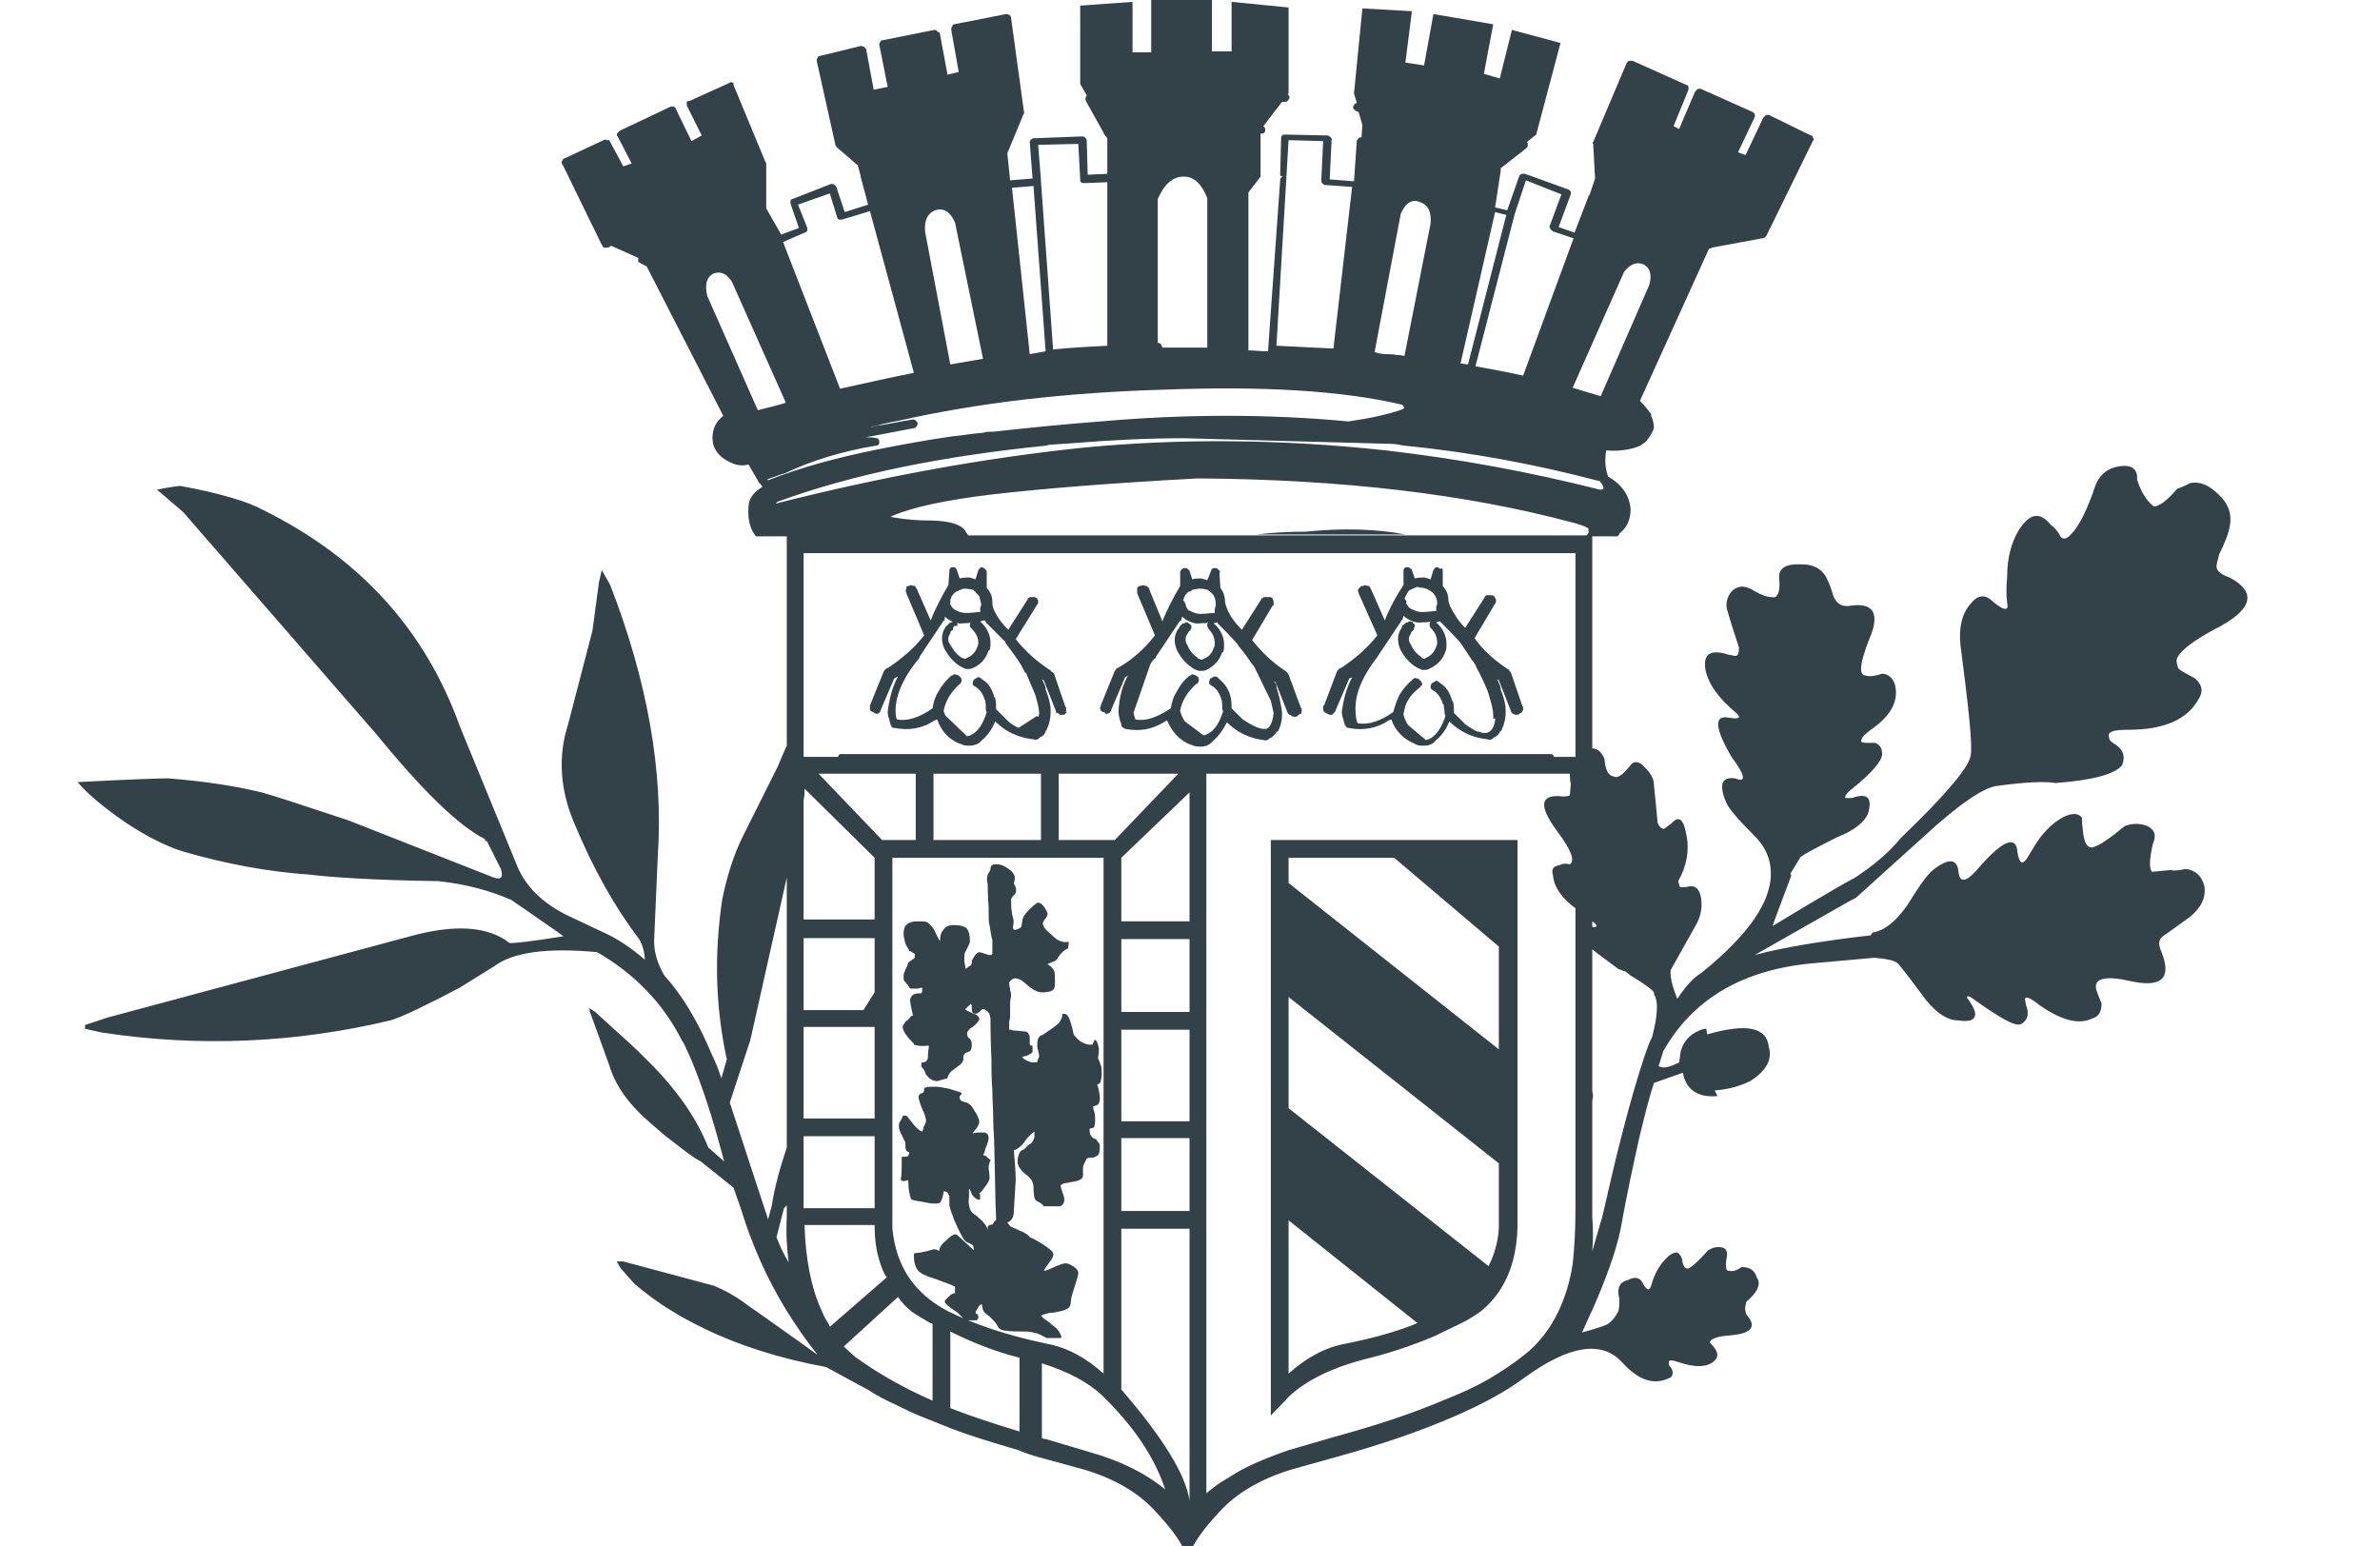 <?xml version="1.0" encoding="utf-8"?>
<!-- Generator: Adobe Illustrator 24.1.0, SVG Export Plug-In . SVG Version: 6.00 Build 0)  -->
<svg version="1.1" id="Calque_1" xmlns="http://www.w3.org/2000/svg" xmlns:xlink="http://www.w3.org/1999/xlink" x="0px" y="0px"
	 viewBox="0 0 254.7 165.5" style="enable-background:new 0 0 254.7 165.5;" xml:space="preserve">
<style type="text/css">
	.st0{fill:#334249;}
</style>
<g>
	<g>
		<g transform="matrix( 1, 0, 0, 1, 0,0) ">
			<g>
				<g id="Layer0_0_FILL">
					<path class="st0" d="M150.4,57.2c-3.1-0.6-6.7-0.7-10.7-0.3c-1.8,0-3.6,0.1-5.2,0.3H150.4 M167,4.6l-5.2-1.4l-1.3,5.2l-1.7-0.5
						l1-5.3l-6.4-1.1l-1,5.5l-2-0.3l0.7-5.5l-5.3-0.3l-0.9,9.1l0.3,1c0,0-0.1,0.1-0.2,0.1c-0.1,0.1-0.1,0.2-0.2,0.3
						c0,0.1,0,0.2,0.1,0.3s0.2,0.2,0.3,0.2s0.1,0.1,0.2,0.1l0.4,1.4l-0.1,1.3h-0.1h-0.1l-0.1,0.1c-0.1,0.1-0.2,0.2-0.2,0.3l-0.3,4.3
						l-2.6-0.2l0.2-4.2c0-0.1,0-0.1,0-0.2c0,0-0.1-0.1-0.2-0.2c-0.1,0-0.1-0.1-0.2-0.1l-4.6-0.1c-0.1,0-0.2,0-0.3,0.1
						s-0.1,0.2-0.1,0.3l-0.1,4l0.3,0.1c0,0-0.1,0-0.2,0.1c-0.1,0.1-0.1,0.2-0.1,0.3l-1.3,18.3c-0.7,0-1.4-0.1-2.1-0.1V20.6l1.3-1.7
						v-4.6h0.1c0.1,0,0.2,0,0.3-0.1s0.1-0.2,0.1-0.3s0-0.2-0.1-0.3l-0.1-0.1l2-2.6h0.1c0.1,0,0.2,0,0.2,0c0.1,0,0.2,0,0.3-0.1
						s0.1-0.2,0.2-0.3c0-0.1,0-0.2-0.1-0.3c0-0.1-0.1-0.1-0.1-0.1l0.1-0.1V0.8l-6.1-0.6v5.3h-2.1V0h-6.5v5.6h-2V0.2l-5.6,0.4V9
						l0.7,1.2c0,0.1,0,0.1-0.1,0.1c0,0,0,0.1,0,0.2c-0.1,0.1-0.1,0.1,0,0.2v0.1l1.9,3.4c0,0,0,0.1,0.1,0.2l0.3,0.4v3.8l-2.1,0.1
						l-0.1-3.7c0-0.1-0.1-0.2-0.2-0.3s-0.2-0.1-0.3-0.1l-5.2,0.2c-0.1,0-0.1,0-0.2,0.1c-0.1,0-0.1,0-0.1,0.1
						c-0.1,0.1-0.1,0.1-0.1,0.2l0.3,3.9l-2.4,0.2l-0.3-2.9l1.7-4.1c0-0.1,0.1-0.1,0.1-0.2l-1.4-10.2c0-0.1-0.1-0.2-0.1-0.3
						c-0.1,0-0.2,0-0.3-0.1h-0.1l-5.6,1.1c-0.1,0-0.2,0.1-0.2,0.3c-0.1,0-0.1,0.1-0.1,0.3l0.8,4.5L101.4,8l-0.8-4.3
						c0-0.2-0.1-0.3-0.3-0.3c0-0.1-0.1-0.2-0.3-0.2l-5.5,1.1c-0.2,0-0.3,0.1-0.3,0.2c-0.1,0.1-0.1,0.2-0.1,0.3L95,9.3l-1.5,0.3
						l-0.8-4.3c0-0.1-0.1-0.2-0.2-0.2c0-0.1,0-0.1-0.1-0.1s-0.2-0.1-0.2-0.1L87.7,6c-0.1,0-0.2,0.1-0.2,0.2
						c-0.1,0.1-0.1,0.2-0.1,0.3l2,9c0,0.1,0.1,0.2,0.2,0.3l2.2,1.9l0.3,1.1v0.1l0.8,3l-2.5,0.8L89.5,20c0-0.1-0.1-0.1-0.2-0.2
						c0-0.1-0.1-0.1-0.2-0.1s-0.1,0-0.2,0l-4.1,1.6c-0.1,0-0.2,0.1-0.2,0.2s0,0.2,0,0.3l0.9,2.6l-1.9,0.7L82,22.3v-4.8
						c0,0,0-0.1-0.1-0.2l-3.4-8.2c0-0.1,0-0.1,0-0.2c-0.1-0.1-0.2-0.1-0.3-0.1c0,0-0.1,0-0.2,0.1l-4.2,1.9c-0.1,0-0.2,0-0.3,0.1
						c0,0.1,0,0.1,0,0.2c0,0.1,0,0.1,0,0.2l1.6,3.2L74,15.1l-1.7-3.5c0-0.1-0.1-0.1-0.2-0.2c-0.1,0-0.3,0-0.3,0L66.3,14
						c-0.1,0.1-0.1,0.2-0.2,0.2c0,0-0.1,0.1-0.1,0.2c0,0.1,0,0.1,0.1,0.2l1.5,2.9l-0.9,0.3L65.2,15c-0.1,0-0.2,0-0.3,0
						c-0.1-0.1-0.2-0.1-0.3,0l-4.3,2c-0.1,0.1-0.1,0.1-0.1,0.2c-0.1,0-0.1,0.1-0.1,0.2s0,0.1,0.1,0.2l4.2,8.6l0.1,0.1
						c0,0.1,0,0.1,0.1,0.2h0.1c0.1,0,0.2,0,0.3,0c0.1,0,0.3-0.1,0.4-0.2l2.9,1.3v0.1c0,0.1,0,0.2,0,0.3c0.1,0.1,0.2,0.1,0.3,0.2
						l0.6,0.3l8.2,16c-0.9,0.7-1.3,1.7-1.1,2.9v0.1c0.3,1,1,1.6,1.9,2c0.6,0.3,1.3,0.4,1.9,0.2l1.1,1.9c0,0.1,0,0.1,0.1,0.1l0.3,0.4
						c-1,0.6-1.5,1.3-1.5,2.2c-0.1,1.3,0.2,2.4,0.8,3.1h22.7c0-0.2-0.1-0.3-0.2-0.4c-0.3-0.8-1.7-1.3-4-1.3h-0.1
						c-1.1,0-2.3-0.1-3.5-0.3c-0.2,0-0.4-0.1-0.5-0.1c2.2-1,5.9-1.8,11-2.4c5.2-0.6,12.5-1.2,21.9-1.7c15.5,0.1,28.8,1.7,40,4.7
						c0.8,0.2,1.4,0.4,1.7,0.6c0.1,0,0.1,0.1,0.1,0.3c0,0,0,0.1,0,0.2c0,0.1-0.2,0.3-0.4,0.4h3.5c0,0,0.1-0.1,0.2-0.2v-0.1
						c0.8-0.6,1.2-1.5,1.2-2.6c-0.1-1.5-1-2.7-2.4-3.5c-0.3-0.8-0.4-1.7-0.2-2.8c1,0.1,2.1,0,3.1-0.3c0.3-0.1,0.6-0.2,0.8-0.4
						c0,0,0.1-0.1,0.2-0.1c0.4-0.4,0.8-1,1-1.6c0-0.4-0.1-0.9-0.3-1.3v-0.2c-0.3-0.4-0.7-0.9-1.2-1.4l7.4-16.3h0.1
						c0.1,0,0.1,0,0.2-0.1l5.4-1h0.1l0.2-0.1c0,0,0-0.1,0.1-0.1c0-0.1,0.1-0.1,0.1-0.2l4.9-10c0.1-0.1,0.1-0.2,0.1-0.3
						c-0.1,0-0.1-0.1-0.1-0.2c-0.1-0.1-0.1-0.1-0.2-0.1l-4.5-2.2c-0.1,0-0.1,0-0.2,0c-0.1,0-0.1,0-0.2,0.1c-0.1,0.1-0.1,0.1-0.2,0.2
						l-1.9,4l-0.8-0.3l1.8-3.8c0-0.1,0-0.1,0-0.2c0-0.1,0-0.1-0.1-0.2l-0.1-0.1L182,9.5c-0.1,0-0.1,0-0.2,0c-0.1,0-0.1,0-0.2,0.1
						c-0.1,0.1-0.1,0.1-0.2,0.2l-1.7,4l-0.6-0.3l1.6-3.9c0-0.1,0-0.2,0-0.3s-0.1-0.2-0.2-0.2l-5.8-2.6c-0.1,0-0.2,0-0.3,0
						s-0.2,0.1-0.3,0.2l-3.6,8.5c-0.1,0.1-0.1,0.1,0,0.2l0.2,3.7l-0.6,1.8H170V21l-1.5,3.9l-1.7-0.6l1.3-3.5c0-0.1,0-0.2,0-0.3
						c-0.1-0.1-0.1-0.1-0.2-0.2l-4.7-1.7c-0.1,0-0.2,0-0.3,0s-0.2,0.1-0.3,0.2l-1.3,3.7l-1.3-0.3l0.6-3.9V18l2.7-2.1
						c0.1-0.1,0.2-0.2,0.2-0.3s0-0.2,0-0.3l-0.1-0.1l1-0.8L167,4.6 M137.9,15l3.7,0.1l-0.2,4.2c0,0.1,0,0.2,0.1,0.3
						c0.1,0.1,0.2,0.2,0.3,0.2l2.9,0.2l-2,17.3c-2-0.1-4.1-0.2-6.1-0.3L137.9,15 M149.9,22.9c0.5-1.2,1.2-1.6,2-1.3
						c0.9,0.3,1.3,1,1.2,2.3l-2.8,14.2l-0.5-0.1c-0.1,0-0.2,0-0.3,0c-0.4-0.1-0.9-0.1-1.3-0.1c-0.3,0-0.5-0.1-0.8-0.1
						c-0.1-0.1-0.2-0.1-0.3-0.1L149.9,22.9 M157.1,39c-0.3,0-0.5-0.1-0.8-0.1l3.7-16.2l1.2,0.3L157.1,39 M150.3,43.7
						c-0.1,0-0.1,0-0.2,0.1c-1.7,0.6-3.7,1-5.8,1.3c-8.5-0.8-17.4-0.8-26.5,0c-4,0.3-7.8,0.7-11.5,1.1h-0.2c-0.3,0-0.6,0-0.8,0.1
						c-1.2,0.1-2.3,0.3-3.4,0.4c-2.8,0.4-5.5,0.9-8,1.4c-4.5,0.9-8.4,2-11.7,3.3l-0.1-0.1l1.7-0.6h0.1c2.9-1.4,6.2-2.4,9.8-3
						c0.1,0,0.2,0,0.3-0.1c0.1-0.1,0.1-0.2,0.1-0.3s0-0.2-0.1-0.3c0-0.1-0.1-0.1-0.2-0.1c-0.3-0.1-0.7-0.1-1.2-0.1
						c0.2,0,0.4-0.1,0.6-0.1l4.7-0.9c0.1,0,0.1-0.1,0.2-0.2c0.1-0.1,0.1-0.2,0.1-0.3S98.1,45.1,98,45s-0.2-0.1-0.3-0.1h-0.1
						c-0.4,0.1-0.7,0.1-1.1,0.2l-2.2,0.4c-0.3,0-0.6,0.1-1,0.2c-0.2,0-0.4,0.1-0.5,0.1c1.2-0.3,2.3-0.6,3.5-0.8
						c8.4-1.9,17.9-3,28.3-3.3c10.5-0.4,19,0.1,25.4,1.6C150.2,43.4,150.2,43.5,150.3,43.7 M116,19.6l2.5-0.1V37
						c-1.9,0.1-3.9,0.2-5.8,0.4l-1.3-18v-0.1l-0.3-3.8l4.3-0.1l0.2,3.8c0,0,0,0.1,0,0.2c0.1,0.1,0.1,0.1,0.2,0.2
						C115.9,19.5,115.9,19.6,116,19.6 M124.2,36.8c-0.1-0.1-0.2-0.1-0.3-0.1V21.3c0.7-1.6,1.6-2.4,2.8-2.4c1.1,0,1.9,0.8,2.5,2.3v16
						c-1.2,0-2.3,0-3.5,0c-0.4,0-0.8,0-1.3,0C124.3,37,124.3,36.9,124.2,36.8 M148.8,47.5c0.5,0,1,0.1,1.5,0.2h0.1
						c7,0.7,14,2,20.8,3.8c0.3,0.3,0.4,0.6,0.4,0.8c-0.1,0.1-0.2,0.1-0.4,0.1c-7.5-1.9-15.1-3.3-22.9-4.2
						c-11.1-1.2-21.9-1.3-32.3-0.3c-10.6,1.1-21.6,3.1-33,6l0.2-0.2c8.2-3,17.8-4.9,28.7-6c0.1,0,0.3-0.1,0.4-0.1l2.9-0.2
						c3.7-0.3,7.6-0.5,11.5-0.5L148.8,47.5 M175.9,28.3c0.7,0.4,0.9,1.1,0.6,2.2l-5.2,11.9l-3-0.9l5.5-12.4
						C174.5,28.2,175.2,28,175.9,28.3 M166,24.6c0.1,0.1,0.2,0.2,0.3,0.2l2.1,0.7L163,40.2c-1.8-0.4-3.4-0.7-5.1-1l4.2-16.3l1.2-3.6
						l3.8,1.5l-1.3,3.5C165.9,24.4,165.9,24.5,166,24.6 M108.3,20.1l2.3-0.2l1.3,17.7c-0.6,0.1-1.1,0.2-1.7,0.3L108.3,20.1 M99,24.8
						c-0.1-1.3,0.3-2,1.1-2.3c0.9-0.3,1.6,0.2,2.1,1.3l3,14.6l-3.5,0.6L99,24.8 M93.1,22.6l4.7,17.3c-2.5,0.5-5.2,1.1-7.9,1.7
						l-6.1-15.7l2.3-1c0.1,0,0.2-0.1,0.3-0.2c0-0.1,0-0.2,0-0.3l-1-2.5l3.4-1.2l0.8,2.6c0,0.1,0.1,0.1,0.2,0.2c0.1,0,0.2,0,0.3,0
						L93.1,22.6 M75.7,31.7c-0.3-1.2-0.1-2,0.6-2.4c0.7-0.3,1.4-0.1,2,0.8l5.8,13c-0.9,0.3-1.9,0.5-3,0.8L75.7,31.7 M226.8,49.9
						c-1.2,0.2-2,0.8-2.5,1.9c-0.9,2.7-1.8,4.5-2.6,5.3c-0.5,0.6-0.9,0.7-1.2,0.3c-0.3-0.6-0.7-1-1-1.2c-1.2-1.5-2.3-1.3-3.5,0.6
						c-0.7,1.2-1.2,2.8-1.2,4.9c-0.1,1.1-0.1,2.1,0,2.8c0.2,0.9-0.3,0.9-1.5-0.1c-0.8-0.8-1.6-0.8-2.4,0.2c-0.9,1-1.3,2.5-1.1,4.4
						c0.9,6.9,1.3,10.8,1.1,11.8c-0.1,1.2-2.6,4.2-7.5,8.9c-1.3,1.6-3,3-5,4.3c-0.1,0-3.1,1.7-8.7,5.1l0.2-0.6l1.8-4.8l-0.1-0.2
						l1.1-1.8c0.4-0.3,1.7-1,3.9-2.1c1.8-0.7,2.9-1.6,3.3-2.5c0.5-1.7,0-2.3-1.7-1.7c-0.3,0-0.5,0-0.7,0c-0.1-0.1,0-0.4,0.6-0.9
						c2.4-1.9,3.5-3.3,3.3-4c0-0.5-0.3-0.8-0.7-1h-0.8c-0.3,0-0.5,0-0.7-0.1c-0.1-0.3,0.2-0.7,1-1.3c2.2-1.5,3-3.1,2.6-4.8
						c-0.2-0.7-0.7-1.2-1.4-1.2c-0.9,0.3-1.4,0.3-1.7,0.2c-0.8,0-0.7-1.2,0.3-3.8c1.2-2.7,0.6-4-1.8-3.7c-1,0.2-1.6-0.1-2-1
						c-0.2-0.8-0.5-1.5-0.8-2.1c-0.5-0.8-1.3-1.3-2.5-1.3c-1.8-0.1-2.6,0.4-2.5,1.5c0.1,1,0,1.7-0.4,2c-0.7,0.1-1.5-0.2-2.5-0.8
						c-0.9-0.5-1.6-0.4-2.2,0.2c-0.5,0.6-0.7,1.4-0.4,2.2c0.2,0.7,0.6,2,1.2,3.8c0,0.6-0.1,0.9-0.4,0.9c-0.6-0.1-1-0.2-1.3-0.3
						c-1.5-0.3-2.1,0.2-1.9,1.7c0.3,1.6,1.4,3.1,3.3,4.7c0.6,0.5,0.3,0.7-0.8,0.5c-1.6-0.3-1.5,1.1,0.3,4.2c1.5,2,1.6,2.8,0.4,2.3
						c-1.4-0.2-1.8,0.6-1,2.5c0.2,0.6,1.2,1.8,3.1,3.7c1.3,1.3,1.8,2.8,1.7,4.4c-0.2,2.8-2.3,5.8-6.2,9.2l-1.2,1
						c-1,0.6-1.8,1.6-2.6,2.8c-0.6-1.5-0.8-2.5-0.7-3.1l2.8-5c0.5-1,0.6-2,0.4-2.9c-0.2-0.9-0.7-1.2-1.4-1c-0.6,0.1-0.9,0.1-0.9-0.2
						l-0.1-0.4c0.9-1.6,1.2-3.3,0.9-4.8c-0.3-1.8-0.8-2.3-1.6-1.4c-0.4,0.3-0.7,0.5-0.8,0.6c-0.3,0-0.5-0.2-0.7-0.6L177,84
						c0-0.7-0.4-1.3-1-1.9c-0.6-0.7-1.2-0.7-1.6-0.1c-0.8,1-1.3,1.3-1.7,1.1c-0.6-0.1-0.9-0.7-1-1.9c-0.3-0.7-0.7-1.1-1.3-1.1V57.3
						H84.2v22.5c-0.3,0.6-0.6,1.4-1,2.3l-3.7,7.4c-1,2-1.7,4.3-2.2,6.7c-0.9,6-0.7,11.5,0.4,16.8c0,0.1,0,0.2,0.1,0.3l-0.6,2.1
						c-0.3-0.9-0.6-1.7-1-2.5c-1.5-3.6-3.2-6.4-5.1-8.5c-0.7-1.2-1.1-2.4-1.1-3.7l0.4-9.2c0.6-8.9-1.1-18.6-5.1-28.9L64.4,61
						l-0.3,1.3l-0.7,5.2l-2.6,10c-1.1,3.4-0.9,7,0.7,10.7c2,4.8,4.3,8.9,6.9,12.3c0.4,0.7,0.6,1.5,0.6,2.2c-1.5-1.3-3-2.3-4.6-3
						L60.8,98c-2.7-1.3-4.5-3.1-5.4-5.2l-6.2-15.1c-3.7-10.3-10.7-18-21-23.1c-1.6-0.9-4.6-1.8-8.9-2.6c-0.1,0-1,0.1-2.5,0.4
						l2.8,2.4l20.7,23.8c4.9,6,8.8,9.8,11.6,11.2V90h0.2l1.5,3c0.3,0.9,0,1.2-0.8,0.9l-15.5-6.1c-5.1-1.7-8.2-2.7-9.3-3
						c-2.9-0.7-6.2-1.2-10-1.5c-0.8,0-4,0.1-9.7,0.4c1.1,1.3,2.8,2.7,5.1,4.3c2.4,1.6,4.5,2.6,6.1,3.1c4.8,1.4,9.3,2.2,13.6,2.5
						c2.5,0.3,7.1,0.6,13.8,0.7c2.9,0.3,5.5,1,7.8,2c0.9,0.6,2.6,1.8,5.2,3.6l0.4,0.3c-3.7,0.6-5.7,0.8-5.8,0.7
						c-2.3-1.8-5.9-2-10.6-0.7l-32.4,8.7l-2.4,0.8v0.4l1.8,0.4c10.5,1.6,20.8,1.1,30.9-1.3c1.3-0.4,3.8-1.6,7.4-3.5l3.7-2.3
						c2-1.5,5.7-2,11-1.5c4,2.3,7.1,5.5,9.1,9.5c0.3,0.4,0.5,1,0.8,1.6c0.9,2.1,2,5.1,3.1,9.1c0.2,0.7,0.4,1.5,0.6,2.2l-1.7-1.5
						c-0.1-0.2-0.2-0.5-0.3-0.7c-1.3-3-3.5-6-6.7-9.1c-0.9-0.9-1.9-1.8-2.9-2.7l-2.2-2l-0.6-0.4v0.3l2.1,5.8c0.6,2,1.9,4,4.2,6
						c0.9,0.8,1.7,1.5,2.5,2.1c1.3,1,2.3,1.8,3.1,2.2l3.5,2.8l0.8,2.3c1.2,3.9,2.8,7.5,4.9,10.9c1,1.6,2.1,3.2,3.3,4.7
						c-0.7-0.5-2.9-2.1-6.6-4.7c-0.3-0.2-0.6-0.4-1-0.7c-1.2-0.9-2.3-1.5-3.5-2l-9.7-2.6H66l0.4,0.7l1.5,1.7c1.2,1,2.5,2,4,2.9
						c1.1,0.7,2.3,1.3,3.5,1.9c3.7,1.8,8.1,3.2,13,4.1l4.6,2.5c0.9,0.6,1.9,1.1,3,1.6c0.8,0.4,1.6,0.8,2.6,1.2s2,0.8,3,1.2
						c2.3,0.9,4.7,1.6,7.4,2.4c0.7,0.3,1.3,0.5,2,0.7l5.1,1.4c3.3,1,5.8,2.5,7.6,4.5c1.4,1.5,2.4,2.8,3,4c0.1,0.3,0.2,0.4,0.4,0.3
						c0.2,0,0.3-0.1,0.4-0.3c0.6-1.2,1.6-2.5,3-4c1.8-2,4.4-3.5,7.6-4.5l5-1.4c4.7-1.3,8.8-2.7,12.5-4.3c3-1.3,5.6-2.7,7.6-4.2
						c4.7-3.4,8.2-4,10.4-1.6c1.8,2,3.5,2.5,5.2,1.6c0.3-0.3,0.3-0.8-0.2-1.3c0-0.1,0-0.3,0-0.4c0.1-0.2,0.5-0.1,1.1,0.1
						c1.8,0.6,3,0.5,3.7-0.1c0.6-0.5,0.5-1.1-0.4-2c0-0.4,0.7-0.7,2.3-0.8c2.1-0.2,2.7-0.9,1.7-2.1c-0.1-0.1-0.2-0.3-0.2-0.5
						c-0.1-0.3,0-0.6,0.1-1c1.2-1,1.6-1.9,1.1-2.6c-0.2-0.7-0.7-1.1-1.6-1.1c-0.6,0.4-1,0.5-1.3,0.4c-0.4,0.1-0.5-0.4-0.3-1.5
						c0.1-0.6-0.1-0.9-0.5-1c-0.6-0.1-1,0-1.5,0.3c-0.8,0.9-1.5,1.6-2,1.9c-0.4,0.2-0.7-0.1-0.8-1c-0.1-0.3-0.3-0.5-0.4-0.6
						c-0.1-0.1-0.5-0.1-1,0.3c-0.8,0.7-1.5,1.7-1.9,3.2c-0.2,0.6-0.5,0.5-0.9-0.3c-0.3-0.6-0.9-0.7-1.6-0.3c-0.9,0.2-1.2,0.9-0.9,2
						c0,0.5,0,0.9-0.1,1.3c-0.2,0.4-0.5,0.9-0.9,1.2c-0.2,0.3-1.2,0.6-3,1.1c0.4-0.8,0.7-1.6,1.1-2.4c1.5-3.4,2.5-6.2,3-8.5
						c0.7-3.9,1.4-7.1,2-9.8c0.6-2.5,1.1-4.5,1.6-6l3.1-1.1c0.3,1.8,1.6,2.7,3.7,2.5l-0.3-0.6c1.3-0.1,2.6-0.4,3.8-1
						c1.3-0.8,2.1-1.8,2.1-2.9c0-0.2,0-0.5-0.1-0.7c-0.2-2.2-2.4-2.6-6.6-1.4l-0.1-0.6c-0.4,0-0.9,0.2-1.5,0.6
						c-0.7,0.5-1.2,1.3-1.3,2.2c0,0.3-0.1,0.5-0.1,0.8c-1,0.5-1.7,0.7-2.2,0.4l0.5-1.6c3.1-5.5,8.4-8.7,15.9-9.4l6.7-0.6l0.9,0.1
						c0.7,0.1,1.2,0.2,1.6,0.5c0.6,0.7,1.6,2,3,3.9c1.2,1.5,2.4,2.2,3.4,2.2c1.9,0.3,2.4-0.4,1.3-2c-0.1-0.2-0.2-0.3-0.3-0.4
						c0-0.3,0.3-0.2,0.8,0.2c2.8,2,4.4,2.9,5,2.6c0.7-0.4,0.9-1.1,0.5-2.1l-0.1-0.6c0.1-0.3,0.6-0.1,1.6,0.7
						c2.3,1.6,4.2,2.1,5.6,1.4c0.7-0.2,1-0.7,1-1.6c-0.4-1-0.6-1.5-0.6-1.7c-0.1-1,1.1-1.3,3.7-0.7c3.2,0.7,4.4-0.2,3.4-2.9
						c-0.3-0.7-0.4-1.2-0.3-1.3c0-0.3,0.3-0.6,0.8-0.9c0.3-0.2,1.1-0.8,2.5-1.8c1.2-1,1.7-2.1,1.5-3.3c-0.3-1.1-1-1.7-2-1.8
						c-1,0.2-1.5,0.2-1.5,0.1l-2.1,0.2c-0.3-0.3-0.3-1.3,0.1-3c0.4-0.9,0.2-1.5-0.6-1.9c-0.8-0.3-1.6-0.3-2.4,0
						c-1.6,1.3-2.7,2.1-3.5,2.3c-0.6,0-0.9-0.6-1-1.9c-0.1-0.7-0.1-1.1-0.1-1.3c-0.4-0.5-1-0.5-1.9-0.1c-1,0.5-2,1.4-2.9,2.7
						l-1.1,1.8c-0.5,0.7-0.8,0.5-1-0.7c-0.1-1.8-1.5-1.3-3.9,1.4c-1.5,1.8-2.2,2-2.4,0.8c-0.1-1.5-1-1.6-2.6-0.4
						c-0.7,0.5-1.6,1.8-2.9,3.9c-1.2,1.7-2.4,2.7-3.7,2.9l-0.2,0.3c-5.2,0.6-9.4,1.3-12.4,2.1l10.2-5.8l0.6-0.3l7.2-6.5
						c3.9-3.6,6.6-5.4,8-5.5c2.9-0.4,5-0.5,6.2-0.3c4.1-0.3,6.4-1,7.1-1.9c0.4-1,0.1-1.8-1-2.4c-0.3-0.2-0.4-0.4-0.4-0.6
						c-0.2-0.6,0.5-0.8,2.1-0.8c3.8,0,6.3-1.1,7.5-3.3c0.5-0.8,0.4-1.5-0.4-2.2c-1.1-0.6-1.7-0.9-1.8-1.1c-0.2-0.6-0.2-0.9-0.1-1.1
						c0.4-0.8,1.7-1.8,3.9-3c4.2-2.1,4.7-4,1.7-5.6c-0.9-0.3-1.4-0.7-1.4-1.2c0-0.1,0.1-0.6,0.3-1.3c0.6-1.2,1-2.2,1.1-2.9
						c0.3-1.3-0.1-2.5-1.2-3.5c-1-1-2-1.4-3-1.2c-0.8,0.4-1.3,0.6-1.4,0.6c-1,1.2-1.9,1.9-2.5,1.9c-0.8-0.6-1.4-1.6-1.8-2.9
						C228.8,50.2,228.1,49.7,226.8,49.9 M168.6,81h-2.3c0-0.1,0-0.1-0.1-0.2c0,0-0.1-0.1-0.2-0.1H89.9c0,0-0.1,0-0.1,0.1
						c0,0-0.1,0.1-0.1,0.2H86V59.2h82.6V81 M168,85.1c-0.1,0.1-0.5,0.2-1.1,0.1c-2.1-0.1-2.2,1.1-0.3,3.7c1.5,2,2,3.2,1.4,3.6
						c-0.4-0.1-0.8-0.1-1.1,0.1c-0.7,0.1-0.9,0.4-0.7,1.1c0.1,1.2,0.9,2.4,2.4,3.5v32.2c0,2.1-0.1,4.1-0.3,5.9
						c-0.3,1.9-0.8,3.5-1.5,5c-0.9,1.9-2.2,3.6-3.8,4.8c-1,0.8-2.2,1.6-3.7,2.5c-1.4,0.8-2.9,1.5-4.7,2.2c-3.5,1.5-7.5,2.8-11.9,4
						l-4.8,1.4c-2.6,0.9-4.7,1.8-6.2,2.8c-0.3,0.2-0.7,0.4-1,0.6c-0.6,0.4-1.1,0.8-1.6,1.2v-77H168c0,0.3,0,0.7,0.1,1.1L168,85.1
						 M170.4,98.6c0.6,0.4,0.6,0.7,0,0.6V98.6 M177,106.2v0.2c0.5,0.8,0.4,2.3-0.2,4.6c-0.3,0.5-0.5,1.2-0.8,2
						c-0.7,2.1-1.6,5.1-2.6,9.1c-0.6,2.3-1.2,5-1.9,8l-1.1,3.8c0.1-1.2,0.1-2.4,0-3.6v-12.5c0.1-0.4,0.1-0.7,0-1v-15.2
						c0.6,0.5,1.6,1.2,2.8,2.1l0.8,0.3l0.5,0.4C176,105.3,176.8,105.9,177,106.2 M120,98.6v-6.8l7.3-7v13.8H120 M120,100.5h7.3v7.8
						H120V100.5 M126.1,82.8l-6.8,7.1h-6v-7.1H126.1 M120,129.6v-7.8h7.3v7.8H120 M120,110.2h7.3v9.8H120V110.2 M120,131.5h7.3v29.1
						c-0.4-2.8-2.9-6.8-7.3-11.9V131.5 M124.7,159.4c-2.2-1.8-4.9-3.1-8.1-4l-4.7-1.4c-0.1,0-0.2,0-0.4-0.1v-8
						c2.8,0.9,4.9,2,6.4,3.4C121.2,152.5,123.5,155.8,124.7,159.4 M118.1,91.8V147c-1.9-1.7-3.9-2.8-6.1-3.2
						c-4.3-0.9-7.8-2.1-10.6-3.5c-3.6-1.9-5.5-4.8-5.9-8.8V91.8H118.1 M98,89.9h-3.6l-6.8-7.1H98V89.9 M93.6,91.8v6.6H86V85.6
						c0.1-0.4,0.1-0.8,0.1-1.2L93.6,91.8 M99.9,89.9v-7.1h11.5v7.1H99.9 M84.2,122.8c-0.7,2.1-1.3,4.2-1.6,6.2l-0.4,1.5L78.1,118
						l2.2-6.7l3.9-17.4V122.8 M86,129.3v-7.7h7.6v7.7H86 M83.9,129.3c0.1-0.1,0.2-0.2,0.3-0.3v1.2c-0.1,1.7,0,3.4,0.2,4.9
						c-0.6-1-1-1.9-1.3-2.7L83.9,129.3 M86,119.7v-9.8h7.6v9.8H86 M93.6,106.2l-1.2,1.9H86v-7.7h7.6V106.2 M93.6,131.2
						c0,1.5,0.2,2.8,0.6,4c0.2,0.6,0.4,1.1,0.7,1.5l-6.1,5.3c0-0.1-0.1-0.2-0.1-0.3c-0.3-0.4-0.6-1-0.8-1.5
						c-1.1-2.4-1.7-5.5-1.8-9.1h7.5 M99.4,141.5c0.1,0.1,0.3,0.1,0.4,0.2v8.2c-3.4-1.5-6.1-3.1-8.3-4.7c-0.4-0.4-0.8-0.7-1.2-1.1
						l5.8-5.3c0.4,0.6,0.9,1.1,1.5,1.6C98.2,140.8,98.7,141.1,99.4,141.5 M109.1,145.3v7.9c-2.6-0.8-5.1-1.6-7.4-2.5v-8.2
						C104.3,143.8,106.7,144.7,109.1,145.3 M153.5,143c1-0.5,2.1-1,3.1-1.5c0.6-0.3,1.2-0.7,1.8-1.1c2.5-2,3.9-5,4-9.1V89.9H136
						v61.6c0.6-0.7,1.3-1.3,1.9-2c0.1-0.1,0.1-0.1,0.2-0.2c1.8-1.6,4.4-2.9,7.8-3.8C148.4,144.9,150.9,144.1,153.5,143 M160.4,101.3
						v11l-22.5-17.8v-2.7h11.3L160.4,101.3 M137.9,118.6v-11.9l22.5,17.8v7c-0.1,1.5-0.5,2.8-1.1,4L137.9,118.6 M151.7,141.6
						c-2.2,0.9-4.7,1.6-7.7,2.2c-2.2,0.4-4.2,1.5-6.1,3.2v-16.4L151.7,141.6 M114.1,76.1L114.1,76.1c0-0.2,0-0.3,0-0.4
						c-0.1,0-0.1,0-0.1-0.1l-1.2-3.5c0,0-0.1-0.1-0.2-0.2h-0.1v-0.1c-1.4-0.9-2.7-2-3.8-3.4l2.3-3.7c0,0,0.1-0.1,0.1-0.2v-0.1
						c0-0.1,0-0.2-0.1-0.3l0-0.1h-0.1c-0.1-0.1-0.2-0.1-0.3-0.1h-0.2c0,0-0.1,0-0.2,0l-0.1,0.1H110v0.1l-2.1,3.3
						c-0.7-0.7-1.3-1.5-1.6-2.3c-0.1-0.3-0.1-0.5-0.1-0.7c0-0.6-0.2-1-0.6-1.5v-1.6c0-0.1,0-0.2-0.1-0.3c0-0.1-0.1-0.1-0.2-0.2
						c-0.1,0-0.1-0.1-0.2-0.1s-0.2,0-0.2,0.1c-0.1,0-0.1,0.1-0.2,0.2l-0.3,1c-0.2-0.1-0.4-0.1-0.6-0.2c-0.4,0-0.7,0-1.1,0.1
						l-0.3-0.9c0-0.1-0.1-0.1-0.1-0.2c-0.1-0.1-0.2-0.1-0.3-0.1c-0.1,0-0.2,0-0.3,0.1c-0.1,0.1-0.1,0.2-0.1,0.3l-0.1,1.5
						c-0.7,1.2-1.4,2.5-1.9,3.8L98.1,63l0,0c-0.1-0.1-0.1-0.2-0.2-0.3h-0.2c-0.1-0.1-0.3-0.1-0.4,0c-0.1,0-0.2,0-0.3,0.1
						c0,0.1,0,0.2,0,0.2c-0.1,0.2-0.1,0.3,0,0.4v0.1l1.9,4.5c-1.1,1.4-2.4,2.5-3.9,3.5h-0.1c-0.1,0.1-0.2,0.2-0.3,0.3l-1.5,3.7
						c0,0.1,0,0.2,0,0.4c0,0.1,0.1,0.3,0.4,0.3v0.1h0.1c0.1,0.1,0.2,0.1,0.3,0.1c0.1,0,0.1-0.1,0.2-0.1c0,0,0-0.1,0.1-0.1v-0.1
						l1.5-3.5l0.4-0.2c-0.6,1.1-0.9,2.3-1.1,3.7V76c0,0.3,0,0.5,0.1,0.8c0.1,0.2,0.1,0.5,0.2,0.7v0.1c0,0,0.1,0,0.1,0.1v0.1
						c0.1,0.1,0.2,0.1,0.3,0.1c1.5,0.3,3,0.1,4.3-0.8c0.1,0,0.2-0.1,0.3-0.1c0.4,1.2,1.2,2.1,2.4,2.6h0.1c0.3,0.2,0.6,0.2,1,0.2
						c0.3,0,0.7-0.1,1-0.3c0.1-0.1,0.2-0.2,0.3-0.3c0.6-0.5,1.1-1.2,1.4-2c1.1,1.1,2.4,1.7,3.9,1.9h0.1c0.3,0.1,0.5,0.1,0.7-0.1
						l0.1-0.1c0.3-0.1,0.5-0.3,0.6-0.6v-0.1h0.1v-0.1c0.4-0.8,0.5-1.7,0.4-2.6c-0.1-0.6-0.3-1.2-0.5-1.7v-0.1c0-0.2-0.1-0.4-0.2-0.6
						s-0.1-0.3-0.2-0.4l0.2,0.1l1.3,3.3v0.1c0,0,0,0.1,0.1,0.1h0.1c0.1,0.1,0.2,0.2,0.3,0.2h0.2c0.1,0,0.2,0,0.3-0.1l0.2-0.2
						C114,76.2,114,76.1,114.1,76.1 M101.7,64.3c0-0.3,0.2-0.6,0.4-0.8c0.1-0.1,0.2-0.2,0.3-0.2c0.2-0.1,0.4-0.2,0.7-0.3h0.3
						l0.7,0.1c0.1,0.1,0.3,0.2,0.4,0.4c0.1,0.1,0.2,0.2,0.3,0.3l0.2,0.8c0,0.1,0,0.3-0.1,0.4v0.1c0,0.1,0,0.2,0,0.4
						c-0.4,0-0.9,0.1-1.5,0.1c-0.4,0-0.8-0.1-1.1-0.3c-0.3-0.1-0.4-0.3-0.6-0.6C101.7,64.6,101.7,64.5,101.7,64.3
						C101.8,64.3,101.7,64.3,101.7,64.3 M102.4,66.7L102.4,66.7L102.4,66.7c-0.2-0.2-0.3-0.2-0.4-0.2c0,0-0.1,0-0.1,0.1
						c-0.1,0-0.2,0-0.3,0.1c-0.1,0.1-0.2,0.2-0.3,0.3c-0.1,0-0.1,0-0.1,0.1c-0.5,0.7-0.5,1.6-0.1,2.4c0.4,0.7,0.9,1.3,1.5,1.7
						c0.3,0.2,0.5,0.3,0.8,0.4h0.1c0.2,0,0.4,0,0.6-0.1c0.9-0.4,1.4-1,1.7-1.9h0.1c0.1-0.3,0.1-0.5,0.1-0.8c0-0.9-0.4-1.6-1-2.2
						c0,0-0.1,0-0.1-0.1c0.1,0,0.2-0.1,0.4-0.1h0.1c0,0,0,0.1,0.1,0.1v0.1l2.1,2.1v0.1c0.6,0.8,1.2,1.6,1.7,2.4
						c0.1,0.3,0.3,0.5,0.4,0.8h0.1l1,2.4c0.2,0.7,0.4,1.3,0.4,2v0.1l-0.1,0.1h0.1l-0.1,0.1H111v-0.1l-2,1.3
						c-0.4-0.2-0.8-0.4-1.2-0.8l-1.2-1.2c0-0.4,0-0.8-0.1-1.2c0,0,0-0.1-0.1-0.1c-0.2-0.8-0.6-1.5-1.3-1.9l-0.1-0.1
						c-0.2-0.1-0.3-0.2-0.4-0.1s-0.2,0.1-0.3,0.2h-0.1v0.1c-0.1,0.1-0.1,0.2-0.1,0.4c0,0.1,0.1,0.2,0.3,0.3c0.5,0.3,0.8,0.8,1,1.4
						c0.1,0.3,0.1,0.6,0.1,1c0,0.1,0,0.2,0.1,0.3c-0.5,1.6-1.2,2.4-2.1,2.6l-2.3-2.2c-0.1-0.1-0.1-0.3-0.2-0.4V76
						c0.1-0.5,0.3-1,0.6-1.5c0.3-0.5,0.7-0.9,1.1-1.3c0,0,0.1,0,0.1-0.1c0.1-0.1,0.1-0.2,0.1-0.3c0-0.1,0-0.2-0.1-0.3l-0.1-0.1
						c-0.1-0.1-0.2-0.2-0.4-0.2c-0.2-0.1-0.3,0-0.4,0.1h-0.1c-0.5,0.5-1,1-1.3,1.6c-0.4,0.6-0.6,1.2-0.7,1.9c-1.4,1-2.7,1.4-3.8,1.2
						l-0.1-0.2c-0.3-1.8,0.5-4,2.5-6.4v-0.1l2.6-3.9v0.1c0-0.1,0-0.1,0.1-0.1V66c0.1,0.1,0.3,0.2,0.4,0.3c0.5,0.3,1,0.5,1.6,0.4
						c0.3,0,0.6,0,0.8-0.1c-0.1,0.1-0.1,0.2-0.1,0.3V67c0,0.1,0.1,0.2,0.2,0.3c0.4,0.4,0.7,0.9,0.7,1.5c0,0.1,0,0.2-0.1,0.4
						c-0.2,0.6-0.6,1-1.1,1.2c0,0-0.1,0-0.1,0.1h-0.1c-0.1,0-0.3-0.1-0.4-0.1l-0.1-0.1c-0.5-0.3-0.8-0.8-1.1-1.3
						c-0.3-0.4-0.3-0.8,0-1.2v-0.1c0-0.1,0.1-0.2,0.3-0.3v-0.1v-0.1c0-0.1,0.1-0.1,0.1-0.2C102.6,67,102.5,66.9,102.4,66.7
						 M154,60.8c0,0-0.1-0.1-0.2-0.1c-0.1,0-0.2,0-0.2,0.1c-0.1,0-0.1,0.1-0.2,0.2l-0.3,1c-0.2-0.1-0.4-0.1-0.6-0.2
						c-0.4,0-0.7,0-1.1,0.1l-0.3-0.9c0-0.1-0.1-0.1-0.2-0.2c-0.1-0.1-0.2-0.1-0.3-0.1s-0.2,0-0.3,0.1s-0.1,0.2-0.1,0.3v1.5
						c-0.8,1.2-1.5,2.5-2,3.8l-1.5-3.4v0c-0.1-0.1-0.1-0.2-0.2-0.3h-0.2c-0.1-0.1-0.3-0.1-0.4,0c-0.1,0-0.2,0-0.3,0.1l-0.1,0.1
						l-0.1,0.1v0c-0.1,0.2-0.1,0.3,0,0.4v0.1l2,4.5c-1.1,1.4-2.4,2.5-3.9,3.5h-0.1c-0.1,0.1-0.2,0.2-0.3,0.3l-1.4,3.7
						c-0.1,0-0.1,0-0.1,0.1s0,0.2,0,0.3c0,0.2,0.1,0.3,0.3,0.4l0.2,0.1c0.1,0.1,0.2,0.1,0.4,0.1h0.1v-0.1c0.1,0,0.2-0.1,0.2-0.2
						c0.1,0,0.1,0,0.1-0.1l1.5-3.5l0.3-0.1c-0.6,1.1-0.9,2.3-1.1,3.6V76c0,0.3,0,0.5,0.1,0.8c0.1,0.2,0.1,0.5,0.2,0.7v0.1
						c0.1,0,0.1,0,0.1,0.1l0.1,0.1c0,0.1,0.1,0.1,0.2,0.1c1.5,0.3,3,0.1,4.3-0.8c0.1,0,0.2-0.1,0.3-0.1c0.4,1.2,1.3,2.1,2.5,2.6
						c0.3,0.2,0.6,0.2,1,0.2h0.1c0.3,0,0.6-0.1,0.9-0.3c0.1-0.1,0.2-0.2,0.3-0.3c0.6-0.5,1.1-1.2,1.4-2c1.1,1.1,2.4,1.7,3.9,1.9h0.1
						c0.3,0.1,0.5,0.1,0.7-0.1l0.1-0.1c0.3-0.1,0.5-0.3,0.6-0.6h0.1v-0.1h0.1v-0.1c0.4-0.8,0.5-1.7,0.4-2.6
						c-0.1-0.6-0.3-1.2-0.5-1.7v-0.1c0-0.2-0.1-0.4-0.2-0.6c-0.1-0.2-0.1-0.3-0.2-0.4l0.2,0.1l1.3,3.3c0,0.1,0,0.1,0.1,0.2l0.1,0.1
						c0.1,0,0.2,0.1,0.3,0.1h0.1c0.1,0,0.2,0,0.3-0.1l0.1-0.1h0.1l0.1-0.1c0-0.1,0-0.1,0.1-0.2v-0.1c0-0.1,0-0.2,0-0.3
						c-0.1,0-0.1,0-0.1-0.1l-1.2-3.5c0,0-0.1-0.1-0.1-0.2h-0.1v-0.1c-1.4-0.9-2.7-2-3.7-3.4l2.2-3.7c0.1-0.1,0.1-0.2,0.1-0.3
						c0-0.1,0-0.2-0.1-0.3c0-0.1-0.1-0.2-0.3-0.3c-0.1,0-0.1,0-0.2,0h-0.2c0,0-0.1,0-0.2,0c-0.1,0-0.1,0-0.1,0.1
						c-0.1,0-0.1,0-0.1,0.1l-2.1,3.3c-0.7-0.7-1.2-1.5-1.6-2.3c-0.1-0.3-0.2-0.5-0.2-0.7c0-0.6-0.2-1-0.6-1.5v-1.6
						c0-0.1,0-0.2-0.1-0.3C154.2,60.9,154.1,60.9,154,60.8 M147.4,70.3C147.4,70.3,147.5,70.3,147.4,70.3l2.6-3.9c0,0,0-0.1,0.1-0.1
						l0.1-0.4c0.1,0.1,0.2,0.2,0.4,0.3c0.5,0.3,1,0.5,1.6,0.4h0.1c0.3,0,0.5,0,0.8-0.1c-0.1,0.1-0.1,0.2-0.1,0.3V67
						c0,0.1,0.1,0.2,0.2,0.3c0.4,0.4,0.6,0.9,0.6,1.5c0,0.1,0,0.2-0.1,0.4c-0.2,0.6-0.6,1-1.1,1.2c0,0-0.1,0.1-0.2,0.1
						c-0.1,0-0.2-0.1-0.3-0.1v-0.1c-0.5-0.3-0.9-0.8-1.1-1.3c-0.3-0.4-0.3-0.8,0-1.2v-0.1c0.1-0.1,0.2-0.2,0.3-0.3v-0.1
						c0-0.1,0.1-0.2,0.1-0.3v-0.1c0-0.1-0.1-0.2-0.2-0.2v-0.1c-0.1-0.1-0.2-0.1-0.4-0.1c0,0-0.1,0-0.1,0.1c-0.1,0-0.2,0-0.3,0.1
						s-0.3,0.2-0.4,0.4v0.1c-0.5,0.7-0.5,1.5-0.1,2.4c0.4,0.7,0.9,1.3,1.5,1.7c0.3,0.2,0.6,0.3,0.8,0.4h0.1c0.2,0,0.4,0,0.6-0.1
						c0.9-0.4,1.5-1,1.8-1.9c0.1-0.3,0.1-0.5,0.1-0.8c0-0.9-0.4-1.6-1-2.2c0,0-0.1,0-0.1-0.1c0.1,0,0.2-0.1,0.4-0.1
						c0.8,0.8,1.6,1.6,2.2,2.3c0.1,0.2,0.3,0.4,0.4,0.6c0.1,0.2,0.3,0.4,0.4,0.6l0.4,0.6c0,0,0,0.1,0.1,0.1c0.1,0.2,0.3,0.4,0.4,0.7
						c0.1,0.3,0.3,0.5,0.4,0.8c0.4,0.8,0.8,1.6,1,2.4c0.2,0.7,0.4,1.3,0.4,2v0.1v0.1v0.1h0.2v0.2c-0.1,0.6-0.3,1-0.6,1.2
						s-0.7,0.2-1.1,0c-0.1,0-0.1,0-0.2,0c-0.4-0.2-0.9-0.5-1.3-0.8l-1.2-1.2c0-0.4,0-0.8-0.1-1.2c0,0,0-0.1-0.1-0.1
						c-0.2-0.8-0.6-1.5-1.3-1.9c0,0,0-0.1-0.1-0.1c-0.1-0.1-0.3-0.2-0.4-0.1c-0.1,0.1-0.2,0.1-0.3,0.2h-0.1v0.1
						c-0.1,0.1-0.1,0.2-0.1,0.4c0,0.1,0.1,0.2,0.3,0.3c0.5,0.3,0.8,0.8,1,1.4c0,0,0,0.1,0.1,0.1c0,0.3,0.1,0.6,0.1,0.9
						c0,0.1,0,0.2,0.1,0.3c-0.5,1.5-1.2,2.4-2.1,2.6l-1.9-1.6c-0.2-0.3-0.4-0.7-0.5-1.1v-0.1c0.1-0.5,0.2-1,0.5-1.5s0.7-0.9,1.2-1.3
						l0.1-0.1c0-0.1,0.1-0.1,0.2-0.2v-0.1c0-0.1-0.1-0.2-0.2-0.4h-0.1c0-0.1-0.1-0.2-0.3-0.2c-0.2-0.1-0.3,0-0.4,0.1
						c-0.6,0.5-1,1-1.4,1.6c-0.3,0.6-0.5,1.2-0.7,1.9c-1.4,1-2.7,1.4-3.8,1.2l-0.1-0.2C144.7,74.9,145.5,72.8,147.4,70.3
						 M152.1,62.9c0.4,0,0.8,0.2,1.2,0.5c0.3,0.3,0.5,0.7,0.5,1.1c0,0.1,0,0.3-0.1,0.4V65c0,0.1,0,0.2,0,0.4c-0.5,0-1,0.1-1.5,0.1
						c-0.4,0-0.7-0.1-1.1-0.3c-0.3-0.1-0.4-0.3-0.6-0.6c0-0.1,0-0.2,0-0.3c-0.1-0.1-0.1-0.2-0.2-0.2c0.1-0.3,0.3-0.6,0.4-0.8
						c0.1-0.1,0.2-0.2,0.3-0.2c0.2-0.1,0.4-0.2,0.7-0.3C151.9,62.9,152,62.9,152.1,62.9 M130.1,60.8c-0.1,0-0.2,0-0.3,0
						c-0.1,0.1-0.2,0.2-0.2,0.3l-0.4,1c-0.2-0.1-0.4-0.1-0.6-0.2c-0.4,0-0.7,0-1,0.1l-0.3-0.9c0-0.1-0.1-0.1-0.2-0.2
						c0-0.1-0.1-0.1-0.2-0.1h-0.1c-0.1,0-0.2,0-0.3,0.1c-0.1,0.1-0.2,0.2-0.2,0.3v1.5c-0.7,1.2-1.4,2.5-1.9,3.8l-1.4-3.4V63
						c-0.1-0.1-0.2-0.2-0.3-0.3h-0.2c-0.1-0.1-0.2-0.1-0.4,0c-0.1,0-0.2,0-0.3,0.1c-0.1,0.1-0.1,0.1-0.1,0.2c0,0.2,0,0.3,0,0.4v0.1
						l1.9,4.5c-1.1,1.4-2.4,2.6-4,3.5h-0.1c0,0.1-0.1,0.1-0.1,0.2l-0.1,0.1l-1.5,3.7v0.1c-0.1,0.1-0.1,0.3,0,0.4
						c0,0.1,0.1,0.1,0.2,0.2h0.1l0.2,0.1v0.1c0.1,0,0.3,0,0.4-0.1c0.1,0,0.1-0.1,0.2-0.2V76l1.5-3.5l0.3-0.2c-0.6,1.1-0.9,2.3-1,3.7
						l0,0c0,0.3,0,0.5,0.1,0.8c0,0.2,0.1,0.4,0.2,0.7c0,0.1,0,0.2,0.1,0.3l0.1,0.1c0.1,0,0.2,0.1,0.2,0.1c1.5,0.3,2.9,0.1,4.3-0.8
						c0.1,0,0.1-0.1,0.2-0.1c0.5,1.2,1.3,2.1,2.5,2.6h0.1c0.3,0.2,0.7,0.2,1.1,0.2c0.3,0,0.6-0.1,0.9-0.3l0.1-0.1
						c0.1,0,0.1-0.1,0.2-0.2c0.6-0.5,1.1-1.2,1.5-2c1.1,1.1,2.4,1.7,3.9,1.9c0.3,0.1,0.5,0,0.7-0.2c0.3-0.1,0.4-0.3,0.6-0.5
						c0,0,0.1-0.1,0.1-0.2h0.1l0.1-0.1c0.4-0.8,0.5-1.7,0.3-2.6c-0.1-0.6-0.2-1.1-0.4-1.7v-0.1c-0.1-0.1-0.1-0.3-0.1-0.4v-0.1
						c-0.1-0.2-0.2-0.3-0.3-0.4l0.2,0.1l1.3,3.3l0.1,0.1c0,0,0,0.1,0.1,0.1h0.1c0.1,0.1,0.2,0.2,0.3,0.2h0.2c0.1,0,0.2,0,0.3-0.1
						c0,0,0-0.1,0.1-0.1l0.1-0.1h0.1c0,0,0.1-0.1,0.1-0.2s0-0.2,0-0.4c0,0-0.1,0-0.1-0.1l-1.3-3.5c0,0-0.1-0.1-0.1-0.2
						c0,0-0.1,0-0.1-0.1c-1.4-0.9-2.6-2-3.7-3.4l2.2-3.7h0.1c0-0.1,0-0.2,0-0.3c0-0.2,0-0.3-0.1-0.3V64h-0.1c0-0.1-0.1-0.1-0.3-0.1
						h-0.3c0,0-0.1,0-0.2,0s-0.1,0-0.1,0.1H135v0.1l-2.1,3.3c-0.7-0.7-1.3-1.5-1.6-2.3c-0.1-0.3-0.2-0.5-0.2-0.7
						c0-0.6-0.2-1.1-0.5-1.5l-0.1-1.6c0.1-0.1,0.1-0.2-0.1-0.3C130.3,60.9,130.3,60.8,130.1,60.8 M123.1,71.1
						c0.1-0.2,0.3-0.5,0.6-0.7v-0.1l2.6-3.9v0.1l0.1-0.1l0.1-0.4c0.1,0.1,0.3,0.2,0.4,0.3c0.5,0.3,1,0.5,1.6,0.4
						c0.3,0,0.6,0,0.8-0.1c-0.1,0.1-0.1,0.2-0.1,0.3c0,0.1,0,0.2,0.1,0.3v0.1h0.1v0.1c0.4,0.4,0.6,0.9,0.6,1.5c0,0.1,0,0.3-0.1,0.4
						c-0.2,0.6-0.5,1-1.1,1.2c0,0-0.1,0.1-0.2,0.1c-0.1,0-0.2-0.1-0.4-0.1v-0.1c-0.5-0.3-0.9-0.8-1.1-1.3c-0.3-0.4-0.3-0.9,0-1.3
						c0.1-0.1,0.1-0.2,0.2-0.3h0.1v-0.1c0.1-0.1,0.1-0.2,0.1-0.3c0-0.2-0.1-0.3-0.3-0.4c-0.1-0.1-0.2-0.1-0.3-0.1c0,0-0.1,0-0.1,0.1
						c-0.1,0-0.2,0-0.3,0.1c-0.1,0.1-0.3,0.2-0.3,0.4l-0.1,0.1c-0.5,0.7-0.5,1.5-0.1,2.4c0.4,0.7,0.9,1.3,1.5,1.7
						c0.2,0.2,0.5,0.3,0.8,0.4h0.1c0.3,0,0.5,0,0.7-0.1c0.8-0.4,1.4-1,1.7-1.9h0.1c0.1-0.3,0.1-0.5,0.1-0.8c0-0.9-0.4-1.6-1-2.2
						h-0.1v-0.1c0.1,0,0.3-0.1,0.4-0.1c0,0.1,0,0.1,0.1,0.2c0.7,0.7,1.4,1.4,2,2.1c0.1,0.1,0.1,0.2,0.2,0.3c0.6,0.7,1,1.3,1.5,2
						l0.1,0.1L136,75c0.1,0.4,0.2,0.9,0.3,1.3c-0.1,1-0.4,1.6-0.8,1.7c-0.6,0.1-1.4-0.3-2.5-1l-1.2-1.2c0-0.4,0-0.8-0.1-1.2
						c-0.2-0.9-0.7-1.5-1.3-2c-0.1-0.2-0.3-0.2-0.5-0.2c-0.1,0.1-0.2,0.1-0.3,0.2h-0.1v0.1c-0.1,0.1-0.1,0.2-0.1,0.4
						c0,0.1,0.1,0.2,0.3,0.3c0.5,0.3,0.8,0.8,1,1.4c0.1,0.3,0.1,0.6,0.1,1c0,0.1,0,0.2,0.1,0.3c-0.5,1.6-1.2,2.4-2.1,2.6l-2-1.5
						c-0.2-0.3-0.4-0.7-0.5-1.1V76c0.1-0.5,0.3-1,0.6-1.5c0.3-0.5,0.7-0.9,1.1-1.3h0.1c0.1-0.1,0.2-0.3,0.2-0.4s0-0.2-0.1-0.4h-0.1
						c-0.1-0.1-0.2-0.2-0.4-0.2c-0.1-0.1-0.2,0-0.3,0.1h-0.1c-0.6,0.5-1,1-1.3,1.6c-0.4,0.6-0.6,1.2-0.7,1.9c-1.5,1-2.7,1.4-3.8,1.2
						l-0.2-0.7L123.1,71.1 M129.2,63.1c0.1,0.1,0.3,0.2,0.4,0.3c0.1,0.1,0.1,0.1,0.2,0.2c0.2,0.3,0.3,0.6,0.3,1c0,0.1,0,0.3-0.1,0.6
						c0,0.1,0,0.2,0,0.4c-0.5,0-1,0.1-1.5,0.1c-0.4,0-0.7-0.1-1.1-0.3c-0.3-0.1-0.4-0.3-0.5-0.6v-0.1c0-0.1-0.1-0.1-0.1-0.2
						l-0.1-0.2h-0.1c0.1-0.3,0.2-0.6,0.4-0.8l0.1-0.1c0,0,0.1-0.1,0.2-0.1h0.1c0.1-0.1,0.2-0.2,0.3-0.2c0.2,0,0.4-0.1,0.6-0.1
						c0.3,0,0.5,0,0.8,0.1C129.1,63.1,129.1,63.1,129.2,63.1 M114.3,100.8C114.3,100.7,114.3,100.7,114.3,100.8
						c-0.6,0.1-1.1-0.1-1.7-0.7c-0.6-0.5-1-0.9-1-1.3c0-0.1,0.1-0.2,0.2-0.4c0.2-0.2,0.3-0.4,0.3-0.6v-0.1c-0.3-0.7-0.7-1.1-1-1.1
						c-0.1,0-0.4,0.2-0.8,0.6s-0.7,0.7-0.8,1c-0.1,0.2-0.1,0.5-0.2,1c0,0-0.1,0.1-0.3,0.2c-0.1,0-0.2,0.1-0.3,0.1s-0.1,0-0.2,0
						c0,0-0.1-0.1-0.1-0.3c0.1-0.4,0.1-0.8,0-1c-0.1-0.3-0.2-1-0.2-1.9c0-0.1,0.1-0.3,0.3-0.5c0.3-0.2,0.3-0.6,0.1-1.1l-0.1-0.1
						c0.1-0.4,0.1-0.6,0.1-0.7c0-0.3-0.3-0.7-0.8-1c-0.4-0.3-0.8-0.4-1.1-0.4c-0.3,0-0.5,0-0.5,0.1c-0.1,0-0.2,0.1-0.2,0.4
						c0,0.1-0.1,0.3-0.3,0.6c-0.1,0.3-0.1,0.7,0,1c0,0.2,0,1.1,0.1,2.5c0,1.1,0,1.7,0.1,1.9c0.1,0.7,0.2,1.3,0.3,1.6
						c0,0.1,0,0.3,0,0.6c0,0.4,0,0.7,0,0.8c0,0,0,0.1-0.1,0.2c-0.1,0-0.2,0-0.3,0c-0.6-0.2-0.9-0.3-1-0.3s-0.3,0.1-0.5,0.4
						c-0.1,0.2-0.3,0.4-0.3,0.6c0,0,0,0.1,0,0.2s-0.1,0.1-0.1,0.2c-0.1,0.1-0.2,0.1-0.3,0.2c-0.1,0.1-0.2,0.1-0.2,0.2
						c-0.1-0.1-0.1-0.2-0.1-0.3c0-0.1-0.1-0.3-0.1-0.7c0-0.4,0-0.7,0.1-0.8c0.3-0.6,0.5-1,0.5-1.1c0-0.7-0.1-1.2-0.4-1.5
						c-0.3-0.2-0.7-0.3-1.3-0.3c-0.6,0-1,0.2-1.2,0.6c-0.2,0.2-0.3,0.6-0.3,1.1c-0.1-0.1-0.2-0.3-0.3-0.5c-0.2-0.4-0.3-0.7-0.4-0.8
						c-0.3-0.4-0.6-0.7-0.7-0.7c-0.1-0.1-0.5-0.1-1-0.1s-0.9,0.1-1.1,0.3c-0.3,0.2-0.4,0.5-0.4,1.1c0,0.2,0.1,0.6,0.2,1
						c0.1,0.2,0.2,0.4,0.4,0.7c0,0,0,0.1,0.1,0.1c0,0,0.1,0,0.2,0.1s0.2,0.1,0.3,0.2v0.4c-0.1,0.1-0.3,0.2-0.4,0.3
						c-0.2,0.1-0.4,0.3-0.4,0.6c-0.1,0.1-0.2,0.3-0.3,0.6c-0.1,0.2-0.1,0.4-0.1,0.6s0,0.3,0.1,0.4c0.2,0.3,0.4,0.4,0.4,0.5
						c0.1,0.2,0.2,0.3,0.3,0.3c0.1,0,0.3,0,0.7,0c0.1,0,0.3-0.1,0.5-0.1c0,0.3,0,0.5-0.1,0.6c-0.3,0-0.5,0-0.8,0.1
						c-0.3,0.2-0.4,0.4-0.4,0.7c0,0.1,0.1,0.7,0.3,1.6c-0.2,0-0.3,0.1-0.3,0.2c0,0-0.1,0.1-0.3,0.3c-0.1,0-0.2,0.1-0.3,0.3
						c-0.1,0.1-0.2,0.3-0.2,0.4c0,0.4,0.4,1,1.2,1.8v0.1c0.3,0.1,0.8,0.2,1.6,0.1c0,0.3-0.1,0.7-0.1,1.2v0.1c0,0.1-0.1,0.3-0.2,0.4
						c-0.1,0-0.2,0.1-0.3,0.1h-0.1c0,0-0.1,0-0.1,0.1v0.4h0.1v0.1c0.1,0,0.2,0.2,0.4,0.7c0.3,0.4,0.7,0.7,1.2,0.7l1.1-0.3v-0.1
						c0.1-0.3,0.3-0.6,0.6-0.8c0.4-0.3,0.7-0.5,0.8-0.6c0.2-0.2,0.3-0.4,0.3-0.6c0-0.1,0-0.1,0-0.2s0.1-0.3,0.1-0.3
						c0.1-0.1,0.3-0.2,0.6-0.3c0.1-0.1,0.2-0.3,0.2-0.7c0-0.3-0.1-0.6-0.3-0.7c-0.1-0.1-0.2-0.2-0.2-0.5c0-0.2,0.2-0.5,0.6-0.7
						c0.5-0.4,0.7-0.7,0.7-0.8c0-0.3-0.2-0.5-0.8-0.7c-0.4-0.2-0.7-0.3-0.7-0.4l0.3-0.3c0.1-0.1,0.3-0.2,0.3-0.3
						c0.1,0.1,0.1,0.3,0.1,0.6c0,0.1,0,0.2,0.1,0.4c0.1,0,0.2,0.1,0.3,0.1c0.1,0,0.3-0.1,0.5-0.3c0.1-0.1,0.2-0.2,0.3-0.2
						c0.2,0,0.4,0.1,0.6,0.4c0.1,0,0.1,0.2,0.2,0.6c0,0.7,0,2.1,0.1,4.3c0,1,0,2.1,0.1,3.4c0,1,0.1,2.2,0.1,3.4
						c0,0.8,0.1,1.6,0.1,2.3c0.1,3.5,0.1,6.2,0.2,7.9v0.3c0-0.1-0.1,0-0.3,0.3c0,0.1-0.2,0.2-0.4,0.2c0,0-0.1,0-0.1,0.1
						c0,0-0.1,0-0.1,0.1v0.1c0,0.1,0,0.1,0,0.2c-0.1-0.3-0.2-0.5-0.4-0.7c-0.1-0.2-0.4-0.4-0.8-0.8c-0.4-0.2-0.6-0.5-0.7-0.7
						c-0.1-0.4-0.2-0.8-0.1-1.2v-1c0.1,0.1,0.2,0.3,0.3,0.6c0.2,0.3,0.4,0.5,0.7,0.6h0.1l0.1-0.1c0-0.3,0-0.5-0.1-0.6
						c0.2-0.1,0.4-0.4,0.7-0.8c0.3-0.4,0.4-0.7,0.4-0.8c0-0.1,0-0.4-0.1-1.1c0-0.3,0.1-0.6,0.2-0.8v-0.1h-0.1c0-0.1,0-0.1-0.1-0.1
						c-0.1-0.1-0.2-0.2-0.3-0.3c-0.1,0-0.3-0.1-0.3-0.1c0.1-0.1,0.2-0.4,0.3-0.8c0-0.1,0.1-0.1,0.1-0.2c0.1-0.3,0.2-0.6,0.2-0.8
						c0-0.3-0.1-0.5-0.4-0.6h-0.1c0,0-0.2,0-0.6,0c-0.1,0-0.3,0-0.6,0.1c0-0.1,0.1-0.1,0.1-0.2c0.4-0.4,0.6-0.8,0.6-1.1
						c0-0.1-0.1-0.4-0.3-0.8c-0.3-0.4-0.4-0.7-0.6-0.9c-0.1-0.1-0.3-0.2-0.4-0.3c-0.2,0-0.3-0.1-0.4-0.1c-0.3-0.1-0.4-0.2-0.4-0.5
						v-0.1l0.1-0.1l0.1-0.1V117l-0.1-0.1c-0.6-0.2-1-0.3-1.3-0.4c-0.6-0.1-1-0.2-1.3-0.2c-0.6,0-1,0-1.2,0.1c0,0-0.1,0-0.1,0.1v0.1
						c0,0.2-0.1,0.4-0.3,0.4c-0.2,0.1-0.3,0.2-0.3,0.4c0,0.1,0.1,0.6,0.4,1.3c0.3,0.6,0.4,1,0.4,1.3c0,0.1-0.1,0.3-0.2,0.5
						s-0.1,0.4-0.2,0.6c-0.3-0.1-0.5-0.3-0.8-0.6c-0.4-0.5-0.7-0.9-0.9-1.1h-0.3c0,0-0.1,0-0.1,0.1c-0.1,0.3-0.3,0.5-0.3,0.6
						c-0.1,0-0.1,0.2-0.1,0.5c0,0.2,0.1,0.4,0.2,0.7c0.1,0.1,0.2,0.4,0.4,0.8c0.1,0.1,0.1,0.3,0.1,0.6v0.1v0.1
						c0.1,0.3,0.2,0.4,0.4,0.4c0,0.1,0,0.2-0.1,0.4c-0.1,0.1-0.3,0.1-0.6,0.1h-0.1v0.1c0,1.1,0,1.9-0.1,2.3v0.1h0.1
						c0,0,0,0.1,0.1,0.1s0.3,0,0.6-0.1c0,0.9,0.1,1.5,0.3,2c0,0.1,0.4,0.2,1.1,0.3c0.6,0.1,1,0.2,1.1,0.2s0.3,0,0.5,0
						c0.1,0,0.3,0,0.4-0.1s0.3-0.5,0.4-1.2c0.1,0,0.2,0,0.4,0.1c0,0.1,0.1,0.2,0.2,0.4c0,0.2,0,0.6,0,1c0.1,0.4,0.2,0.8,0.4,1.2
						c0,0.2,0.2,0.5,0.4,1c0.3,0.6,0.5,1.1,0.8,1.5c0.1,0.1,0.2,0.2,0.4,0.3c0.1,0,0.2,0.1,0.4,0.2c0.2,0.1,0.2,0.3,0.2,0.6
						c-0.1-0.1-0.1-0.1-0.2-0.2c-1.1-1-1.6-1.5-1.7-1.5c-0.3,0-0.6,0.2-1.1,0.7c-0.5,0.4-0.7,0.8-0.7,1.1c-0.1-0.1-0.3-0.2-0.5-0.2
						h-0.1l-0.7,0.2c-0.5,0.1-0.9,0.2-1.2,0.2h-0.1l-0.1,0.1v0.2c0,0.6,0.1,1.1,0.4,1.5c0.2,0.3,0.6,0.5,1.1,0.7
						c0.2,0.1,0.7,0.2,1.4,0.5c0.6,0.2,1.1,0.4,1.5,0.6v0.7c-0.3,0-0.5,0.2-0.7,0.4c-0.3,0.3-0.4,0.4-0.4,0.5c0,0.2,0.5,0.6,1.4,1.2
						l0.8,0.8h1.2l0.1-0.1l0.1-0.1v-0.2c0-0.1-0.1-0.3-0.2-0.3c0,0-0.1,0-0.1-0.1s0.1-0.3,0.3-0.6c0.1-0.2,0.2-0.3,0.4-0.3
						c0,0.4,0.1,0.7,0.3,0.9c0.1,0.1,0.3,0.2,0.6,0.5c0,0,0.1,0.1,0.2,0.2c0.2,0.2,0.4,0.4,0.6,0.8c0.2,0.3,0.5,0.4,0.8,0.4
						c0.5,0.1,1.2,0.1,2.2,0.1c0.4,0,0.8,0.1,1.2,0.2c0.2,0.1,0.5,0.2,1,0.5h1.5l0.1-0.1c-0.1-0.4-0.4-0.9-1-1.3
						c-0.3-0.3-0.6-0.5-0.9-0.7c-0.1-0.1-0.2-0.2-0.3-0.3c0.3-0.1,0.7-0.3,1.1-0.3c0.3,0,0.6-0.1,1.1-0.2c0.4-0.1,0.6-0.2,0.7-0.3
						c0.2-0.1,0.3-0.4,0.3-0.7c0-0.2,0.1-0.7,0.4-1.6c0.3-0.9,0.4-1.4,0.4-1.4c0-0.3-0.2-0.6-0.6-0.8c-0.3-0.2-0.5-0.3-0.8-0.3
						c-0.1,0-0.5,0.1-1.2,0.4c-0.6,0.3-0.9,0.4-1.1,0.4c0.1-0.2,0.3-0.5,0.6-0.9c0.3-0.4,0.5-0.7,0.4-1c0-0.1-0.4-0.5-1.2-1
						c-0.8-0.5-1.3-0.7-1.3-0.7c-0.2-0.3-0.5-0.4-0.8-0.6c-0.1,0-0.3-0.1-0.7-0.3c-0.3-0.1-0.5-0.2-0.6-0.3s-0.2-0.2-0.3-0.4h0.1
						c0.4-0.2,0.6-0.6,0.6-1.2c0.1-2,0.2-3.1,0.2-3.3c0-0.9-0.1-1.9-0.2-3.2c0.2,0,0.4-0.2,0.7-0.4c0.2-0.2,0.4-0.4,0.5-0.6
						c0.3-0.4,0.7-0.8,1-1v0.6c-0.1,0.4-0.3,0.7-0.6,0.8c0,0,0,0.1-0.1,0.1c-0.1,0.1-0.2,0.2-0.4,0.4c-0.3,0.1-0.4,0.2-0.5,0.4
						c-0.1,0.2-0.2,0.5-0.2,0.9c0,0.3,0.1,0.6,0.3,0.8c0.1,0.1,0.3,0.4,0.6,0.6c0.3,0.2,0.4,0.4,0.6,0.6c0.1,0.2,0.2,0.5,0.2,0.7
						c0,0.9,0.1,1.4,0.3,1.5c0.4,0.2,0.7,0.4,0.8,0.6h0.1c0,0,0.3,0,0.7,0c0.4,0,0.8,0,1,0c0.3-0.2,0.4-0.4,0.4-0.7
						s-0.1-0.5-0.2-0.8s-0.2-0.6-0.2-0.7s0.3-0.3,0.7-0.3c0.3-0.1,0.6-0.1,1-0.2s0.7-0.3,0.7-0.6c0-0.1,0-0.3,0-0.5s0-0.4,0-0.4
						c0.1-0.4,0.3-0.7,0.4-0.9c0.1-0.1,0.3-0.1,0.5-0.1c0.3,0,0.4-0.1,0.6-0.2s0.3-0.4,0.3-0.9v-0.1c0-0.3-0.1-0.4-0.3-0.6
						c0-0.1-0.1-0.2-0.4-0.3c-0.3-0.2-0.4-0.5-0.4-1c0.1,0,0.3-0.1,0.4-0.1s0.2-0.3,0.2-0.9s-0.1-0.9-0.2-1.1v-0.3
						c0.3-0.1,0.4-0.1,0.5-0.2s0.2-0.3,0.2-0.6c0-0.2,0-0.5-0.1-0.8v-0.1c-0.1-0.3-0.1-0.5-0.2-0.6c0.2-0.1,0.4-0.2,0.4-0.4
						c0-0.1,0.1-0.3,0.1-0.7c0-0.5,0-0.8-0.1-1s-0.1-0.4-0.2-0.5c0-0.1-0.1-0.3-0.1-0.3c0.1-0.4,0.1-0.7,0.1-1
						c-0.1-0.5-0.2-0.8-0.4-0.9h-0.1v0.1c-0.1,0.2-0.2,0.4-0.2,0.4s-0.1,0-0.3,0c-0.2,0-0.5-0.1-0.9-0.3c-0.3-0.2-0.6-0.5-0.8-0.8
						c-0.1-0.5-0.2-0.9-0.3-1.2c-0.2-0.7-0.4-1-0.7-1h-0.1c-0.1,0-0.1,0-0.1,0.1c0,0.2-0.1,0.4-0.3,0.8c-0.1,0.1-0.4,0.4-1,0.8
						c-0.3,0.2-0.6,0.4-0.9,0.6h-0.1c-0.3,0.2-0.4,0.5-0.4,1.1c0,0.1,0,0.3,0.1,0.5c0,0.2,0.1,0.4,0.1,0.5c0,0.2,0,0.3-0.1,0.4
						c0,0.1-0.1,0.2-0.1,0.3v0.1h-0.6c-0.1,0-0.2-0.1-0.3-0.1c-0.2-0.1-0.3-0.1-0.4-0.2c-0.2-0.1-0.3-0.2-0.3-0.3
						c0.6-0.1,0.9-0.3,1.1-0.5V112c0,0,0-0.1-0.1-0.1h-0.1c0,0-0.1-0.1-0.1-0.2c0-0.3,0-0.4,0-0.5c0-0.2,0-0.4-0.1-0.5
						c-0.1-0.2-0.2-0.3-0.3-0.3c-0.3,0-0.7-0.1-1.1-0.1c-0.1,0-0.3,0-0.5-0.1c0,0-0.1,0-0.2,0c0-0.5,0-0.8,0-0.9
						c0.1-0.2,0.1-0.5,0.1-0.8s0-0.6,0-1.1c0-0.4,0.1-0.7,0.1-0.8c0-0.2,0-0.4-0.1-0.6c0-0.1,0-0.1,0-0.2c-0.1-0.3-0.1-0.5-0.1-0.6
						s0.1-0.2,0.2-0.3c0.1-0.1,0.3-0.2,0.4-0.2c0.3,0,0.5,0.1,0.7,0.2c0.1,0.1,0.3,0.2,0.6,0.5c0.6,0.5,1.1,0.8,1.6,0.8
						c0.6,0,1-0.1,1.1-0.2c0.2-0.1,0.3-0.3,0.3-0.8c0-0.7,0-1.1-0.1-1.3c-0.1-0.2-0.3-0.5-0.7-0.7c0.1-0.1,0.2-0.1,0.4-0.2
						c0.3-0.1,0.6-0.2,0.7-0.5c0.4-0.6,0.8-0.9,1.1-1C114.4,100.8,114.4,100.8,114.3,100.8"/>
				</g>
			</g>
		</g>
	</g>
</g>
</svg>
